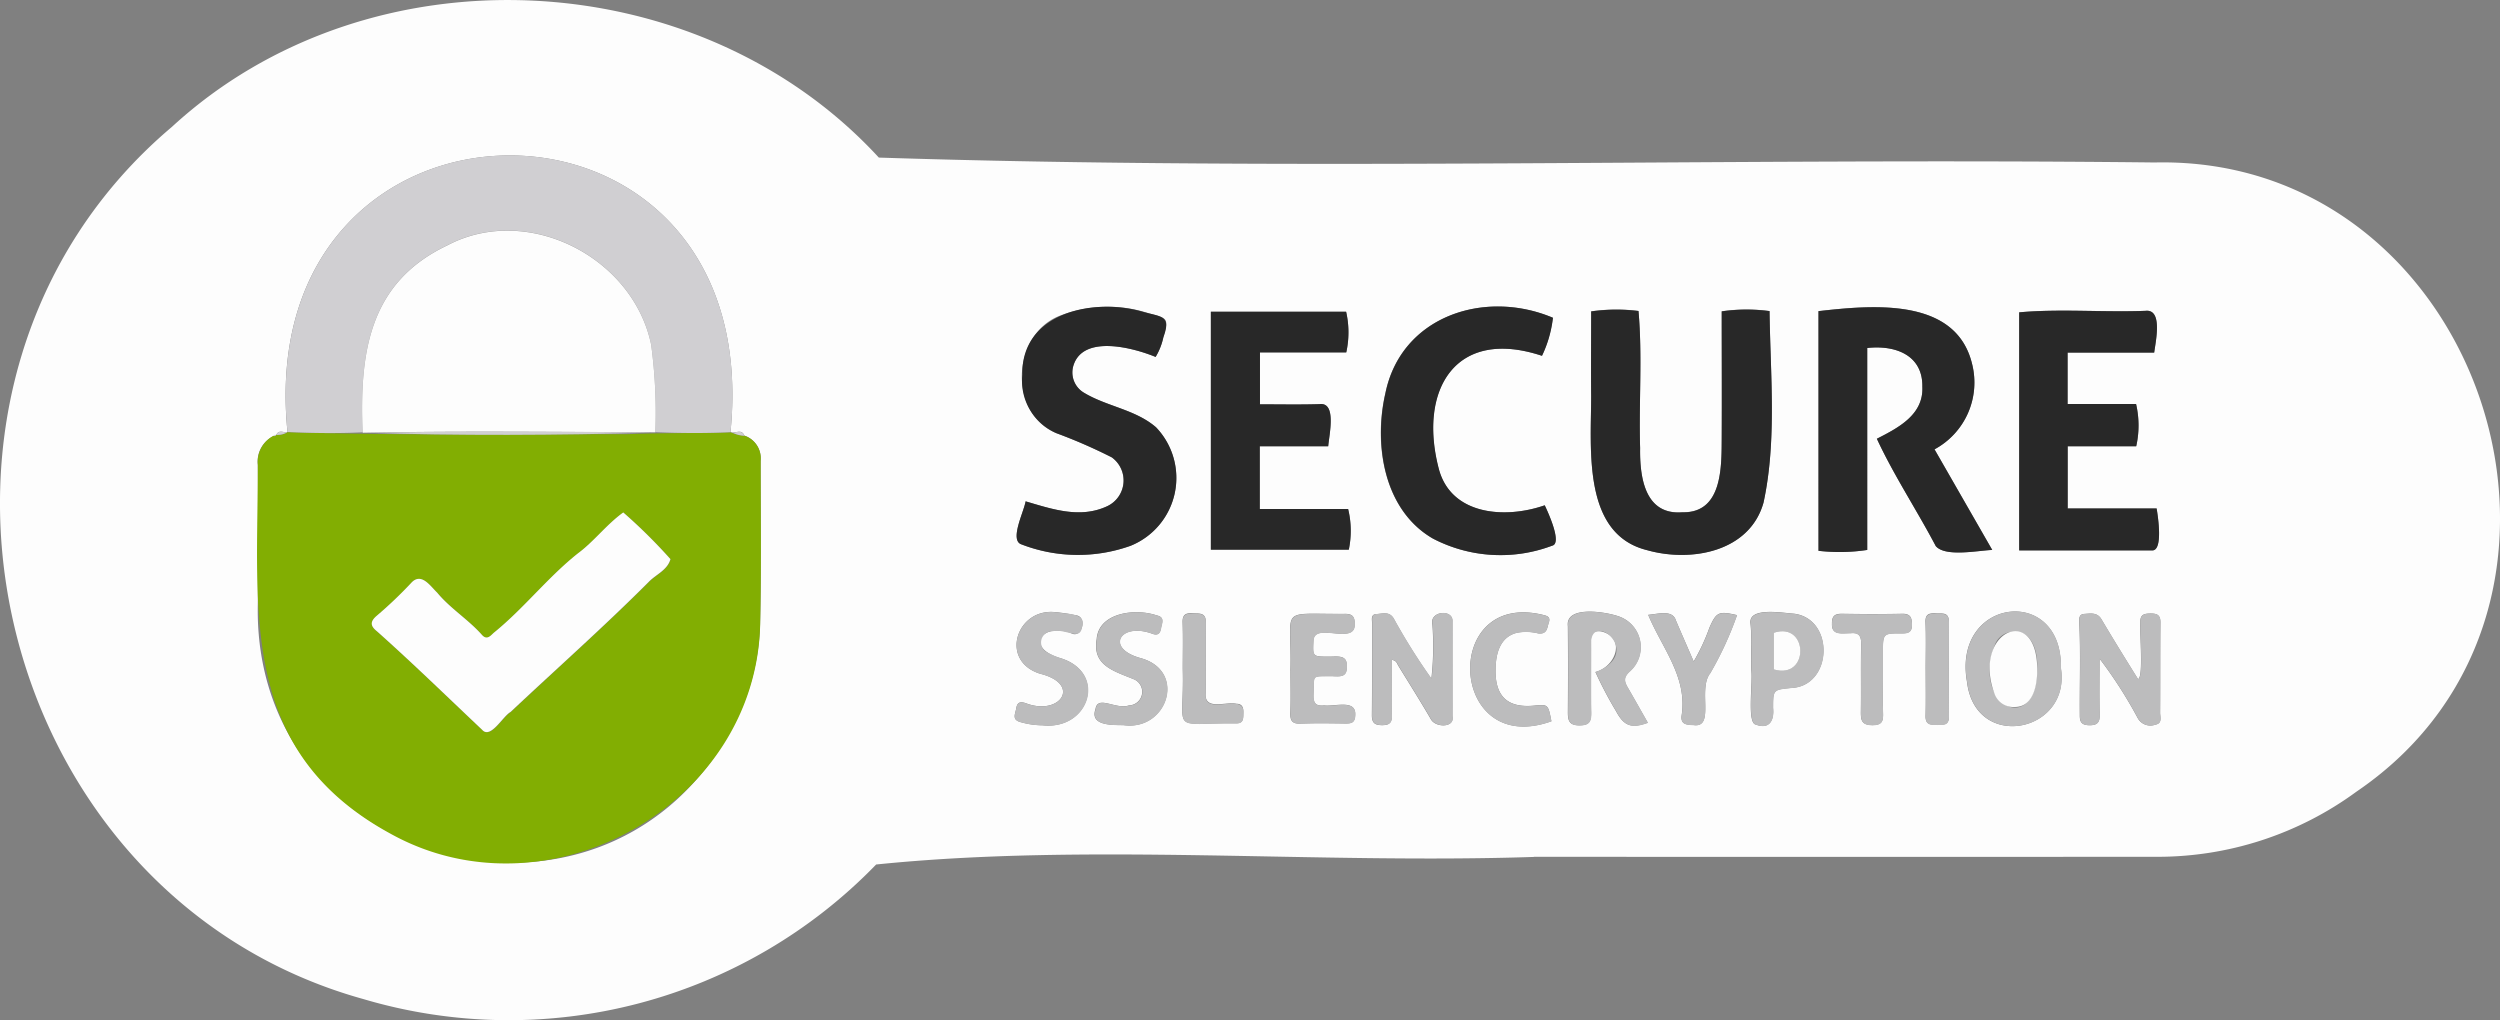 <svg id="Group_9593" data-name="Group 9593" xmlns="http://www.w3.org/2000/svg" xmlns:xlink="http://www.w3.org/1999/xlink" width="134.752" height="55" viewBox="0 0 134.752 55">
  <rect x="0" y="0" width="134.752" height="55" fill="#808080" stroke="none"/>
  <defs>
    <clipPath id="clip-path">
      <rect id="Rectangle_2484" data-name="Rectangle 2484" width="134.752" height="55" fill="none"/>
    </clipPath>
  </defs>
  <g id="Group_9592" data-name="Group 9592" clip-path="url(#clip-path)">
    <path id="Path_43772" data-name="Path 43772" d="M82.684,46.189c-11.732.394-23.959-.764-35.459.408A27.558,27.558,0,0,1,19.6,53.855C-.833,48.183-6.97,20.553,9.267,6.838,19.884-2.93,37.621-2.1,47.37,8.494c22.729.738,45.893,0,68.764.264,17.772-.407,25.642,23.887,10.882,33.912a18.112,18.112,0,0,1-10.82,3.512q-16.756.009-33.512,0ZM14.87,23.452a1.523,1.523,0,0,0-.975,1.6q.026,3.766,0,7.532c-.281,14.072,18.176,19.224,25.28,7.171a12.454,12.454,0,0,0,1.795-6.12c.066-2.931.028-5.864.027-8.8a1.293,1.293,0,0,0-.873-1.355c-.171-.4-.48-.087-.75-.188,2-19.968-25.871-19.8-23.878,0l-.037.02c-.2-.011-.434-.151-.57.129Zm83.148-6.679V29.689a9.892,9.892,0,0,0,2.627-.047V18.754c1.509-.167,3,.377,2.971,2.092.07,1.514-1.306,2.216-2.452,2.8.912,1.968,2.154,3.846,3.175,5.786.52.6,2.213.246,3.043.207l-3.111-5.422a4.09,4.09,0,0,0,2.026-4.6c-.872-3.613-5.38-3.174-8.28-2.849m-12.253.01c0,1.555-.013,3.062,0,4.57-.005,2.893-.476,7.45,3.025,8.305,2.357.664,5.519.1,6.265-2.568.727-3.346.365-6.937.325-10.321a9.331,9.331,0,0,0-2.578.014c0,2.291.009,4.552,0,6.84-.007,1.563.034,4.04-2.12,3.99-2.041.162-2.3-1.919-2.278-3.456-.074-2.461.129-4.96-.088-7.394a9.654,9.654,0,0,0-2.55.022m25.682,2.223h4.665c.08-.607.47-2.356-.466-2.25-2.256.089-4.595-.121-6.811.081V29.668c2.423,0,4.808,0,7.193,0,.56-.036.291-1.8.215-2.261h-4.791V24.054h3.693a5.076,5.076,0,0,0-.008-2.278h-3.69Zm-39.856,5.05c.051-.621.465-2.387-.468-2.271-1.064.035-2.131.011-3.211.011v-2.8h4.652a4.991,4.991,0,0,0-.008-2.191h-7.29V29.627H72.7a4.93,4.93,0,0,0-.036-2.19H67.9V24.055Zm-16.31,2.967c-.093.584-.885,2.092-.221,2.323a8.434,8.434,0,0,0,5.875.076,3.945,3.945,0,0,0,1.372-6.391c-1.107-.958-2.64-1.115-3.87-1.854a1.267,1.267,0,0,1-.567-1.51c.552-1.636,3.223-.916,4.418-.425a3.461,3.461,0,0,0,.419-1.061c.275-1.009.274-1.009-.749-1.28a7.128,7.128,0,0,0-4.9.146c-2.521,1.051-2.718,5.228-.117,6.307a28.274,28.274,0,0,1,2.979,1.3,1.533,1.533,0,0,1-.258,2.64c-1.45.67-2.935.158-4.386-.269m28.425-9.894c-3.685-1.558-8.192-.089-9.035,4.082-.638,2.766-.079,6.3,2.566,7.82a7.876,7.876,0,0,0,6.424.382c.556-.118-.217-1.788-.4-2.177-2.135.749-5.1.543-5.727-2.032-1.076-4.225.937-7.569,5.579-6.025a6.473,6.473,0,0,0,.59-2.05m27.383,18.88c.09-4.519-5.863-3.8-5.061.741.447,3.772,5.614,2.747,5.061-.741m2.085-.509a24.208,24.208,0,0,1,2.06,3.21.776.776,0,0,0,.95.349c.388-.07.253-.411.255-.648.011-1.614,0-3.229.017-4.842.006-.419-.178-.5-.537-.5-.341.006-.562.048-.548.484-.047.439.183,3.018-.126,3.048-.665-1.066-1.326-2.135-1.967-3.216-.235-.4-.595-.31-.931-.294-.308.015-.276.314-.268.49.08,1.666.013,3.332.029,5,0,.349.122.5.493.51.431.011.593-.134.581-.577-.026-.972-.008-1.944-.008-3.017m-38.151.071c.264.039.281.2.349.312.587.955,1.184,1.9,1.749,2.871.239.481,1.305.492,1.172-.138,0-1.7,0-3.4,0-5.107.05-.693-1.257-.582-1.08.165a15.647,15.647,0,0,1-.055,2.91,32.992,32.992,0,0,1-2.026-3.23c-.245-.422-.612-.262-.934-.251s-.236.3-.236.5c-.006,1.65.007,3.3-.012,4.949,0,.428.166.541.563.54s.533-.15.51-.534c-.026-1,.006-1.973-.005-2.981m10.984.654a21.155,21.155,0,0,0,1.114,2.113c.423.785.818.943,1.707.614-.357-.628-.707-1.253-1.066-1.872-.187-.323-.28-.554.091-.892a1.749,1.749,0,0,0-.515-2.94c-.65-.259-2.967-.663-2.819.5.015,1.544.013,3.089,0,4.633,0,.447.064.717.628.713.542,0,.637-.223.629-.695-.023-1.3,0-2.6-.008-3.9,0-.425.21-.516.565-.463,1.34.334.772,1.908-.327,2.181m8.4-.1c.094.663-.243,2.85.242,2.934.748.281,1-.246.934-.9,0-.976,0-.976.95-1.07,2.261-.079,2.384-3.717.187-4.005-.585-.034-2.516-.4-2.353.558.088.878,0,1.755.041,2.483m-24.838.04h0c0,.755.021,1.511-.008,2.266-.016.428.11.6.559.577.789-.032,1.581-.02,2.371-.007.337.005.56-.019.568-.463.051-.862-1.137-.433-1.671-.51-.481.051-.6-.143-.58-.6.047-1.088-.153-.965.994-.978.411.016.818.078.8-.5.047-.682-.5-.545-.969-.552-.881,0-.87,0-.826-.874.05-1.017,2.274.295,2.222-.893.008-.429-.164-.549-.563-.538-3.64.024-2.805-.45-2.9,3.073m-9,2.924c2.347.331,3.422-2.885.969-3.6-1.984-.522-1.175-1.932.524-1.348.276.114.465.095.528-.262.051-.292.229-.61-.232-.705-1.157-.4-3.138-.146-3.234,1.288-.237,1.4.892,1.7,1.974,2.143a.733.733,0,0,1-.231,1.421c-.721.243-1.688-.578-1.806.2-.321.906.917.855,1.507.864m-4.39.005c2.558.3,3.547-2.858.966-3.625-1.852-.548-1.039-1.884.57-1.358.615.409.966-.919.256-.947A7.569,7.569,0,0,0,56.935,33c-2.132-.279-3.1,2.612-.877,3.312,2.239.556,1.108,2.26-.7,1.615-.272-.1-.516-.157-.582.25-.05.312-.269.632.283.758a4.3,4.3,0,0,0,1.117.158m27.446-.216c-.176-.918-.176-.918-.932-.845-1.421.137-2.1-.49-2.079-1.929.006-.845.219-1.77,1.159-2a2.7,2.7,0,0,1,1.144.037c.49.056.472-.307.568-.587.119-.35-.164-.369-.374-.427-5.461-1.258-5,7.731.514,5.748m5.217-5.734c.742,1.785,2.105,3.327,1.806,5.384-.087.516.239.545.64.556,1.173.165.211-1.952.9-2.8a18.331,18.331,0,0,0,1.44-3.126c-.992-.233-1.113-.164-1.487.677a10.7,10.7,0,0,1-.848,1.822c-.35-.806-.658-1.509-.96-2.215-.18-.592-.961-.343-1.494-.3m12.654,3.491q0-.736,0-1.473c0-1.015,0-1.028,1.024-1.018.366,0,.548-.074.542-.486-.006-.386-.1-.58-.533-.571-1.069.023-2.139.02-3.208,0-.385-.005-.579.084-.573.525-.032.665.552.516,1,.521.43-.045.583.127.574.568-.025,1.227,0,2.455-.016,3.682-.007.454.056.705.62.707.549,0,.593-.247.577-.671-.022-.6-.006-1.192-.006-1.788m-37.742-.6c.1,3.6-.788,2.918,2.893,2.961.4,0,.368-.285.377-.554s-.036-.5-.381-.5c-.551-.128-1.7.374-1.655-.531.025-1.282-.01-2.564.012-3.846.01-.577-.374-.473-.712-.5s-.558.052-.542.484c.03.824.009,1.65.008,2.476m40.044.054c0,.84.015,1.681-.006,2.521-.012.485.286.479.622.47.312-.009.641.068.637-.444q-.024-2.547,0-5.094c.005-.548-.36-.444-.681-.461-.35-.019-.605.006-.583.488.037.839.01,1.68.01,2.521" transform="translate(0 0)" fill="#fdfdfd"/>
    <path id="Path_43773" data-name="Path 43773" d="M157.7,221.182a1.293,1.293,0,0,1,.873,1.355c0,2.932.039,5.865-.027,8.8-.209,9.762-11.456,16.03-19.951,11.284-8.175-4.476-7.124-11.913-7.125-19.866a1.591,1.591,0,0,1,.842-1.566.088.088,0,0,0,.133-.035l.022-.01a1.092,1.092,0,0,0,.607-.149c6.08.175,12.174.107,18.29.107,1.853-.073,3.72-.046,5.588-.1a2.555,2.555,0,0,0,.75.188m-6.53,4.139c-.924.673-1.569,1.559-2.444,2.206-1.624,1.294-2.91,2.965-4.529,4.275-.168.146-.368.428-.644.115-.735-.832-1.7-1.416-2.412-2.276-.376-.354-.86-1.124-1.4-.521a22.538,22.538,0,0,1-1.862,1.773c-.374.326-.327.556.024.836,1.93,1.721,3.784,3.528,5.666,5.307.447.52,1.115-.739,1.526-.961,2.481-2.335,5.036-4.6,7.443-7.006.4-.414,1.008-.637,1.178-1.233a28.864,28.864,0,0,0-2.541-2.515" transform="translate(-117.572 -197.698)" fill="#82ae02"/>
    <path id="Path_43774" data-name="Path 43774" d="M170.055,94.45c-1.351.064-2.7.055-4.053,0a27.388,27.388,0,0,0-.225-4.716c-.97-4.72-6.666-7.647-10.987-5.358-4.255,2.018-4.73,5.848-4.566,10.081-1.349.065-2.7.046-4.047-.016-1.988-19.809,25.883-19.95,23.878,0" transform="translate(-130.679 -71.155)" fill="#d0cfd2"/>
    <path id="Path_43775" data-name="Path 43775" d="M929.958,157.33c2.9-.327,7.41-.764,8.28,2.849a4.09,4.09,0,0,1-2.026,4.6l3.111,5.422c-.821.041-2.531.387-3.043-.207-1.021-1.94-2.264-3.818-3.175-5.786,1.145-.586,2.522-1.288,2.452-2.8.028-1.714-1.462-2.26-2.971-2.092V170.2a9.887,9.887,0,0,1-2.627.047Z" transform="translate(-831.94 -140.558)" fill="#282828"/>
    <path id="Path_43776" data-name="Path 43776" d="M813.541,158.4a9.649,9.649,0,0,1,2.55-.022c.217,2.434.014,4.934.088,7.394-.021,1.536.237,3.619,2.278,3.456,2.154.05,2.112-2.427,2.12-3.99.013-2.288,0-4.548,0-6.84a9.329,9.329,0,0,1,2.579-.014c.04,3.385.4,6.975-.325,10.321-.746,2.663-3.908,3.232-6.265,2.568-3.5-.858-3.029-5.41-3.025-8.305-.017-1.507,0-3.015,0-4.57" transform="translate(-727.775 -141.614)" fill="#282828"/>
    <path id="Path_43777" data-name="Path 43777" d="M1035.2,161.126v2.77h3.69a5.076,5.076,0,0,1,.008,2.279h-3.693v3.352H1040c.077.455.343,2.229-.215,2.261-2.385,0-4.77,0-7.193,0V158.957c2.217-.2,4.555.008,6.811-.082.939-.1.544,1.64.466,2.251Z" transform="translate(-923.756 -142.121)" fill="#282828"/>
    <path id="Path_43778" data-name="Path 43778" d="M625.554,166.666h-3.688v3.382h4.762a4.932,4.932,0,0,1,.036,2.19H619.23V159.414h7.29a4.99,4.99,0,0,1,.008,2.191h-4.652v2.8c1.081,0,2.147.023,3.211-.011.933-.115.519,1.647.468,2.271" transform="translate(-553.963 -142.612)" fill="#282828"/>
    <path id="Path_43779" data-name="Path 43779" d="M520.381,167.369c1.451.427,2.936.938,4.386.269a1.533,1.533,0,0,0,.258-2.64,28.249,28.249,0,0,0-2.979-1.3,3.065,3.065,0,0,1-1.842-3.144c-.072-3.357,3.821-4.163,6.447-3.416,1,.293,1.611.177,1.155,1.388a3.452,3.452,0,0,1-.418,1.061c-1.191-.494-3.87-1.208-4.418.425a1.267,1.267,0,0,0,.567,1.51c1.23.738,2.763.9,3.87,1.854a3.945,3.945,0,0,1-1.372,6.391,8.433,8.433,0,0,1-5.875-.076c-.667-.207.132-1.763.221-2.323" transform="translate(-465.099 -140.347)" fill="#282828"/>
    <path id="Path_43780" data-name="Path 43780" d="M715.455,157.348a6.477,6.477,0,0,1-.59,2.05c-4.644-1.544-6.654,1.8-5.579,6.025.63,2.574,3.592,2.781,5.727,2.032.19.4.947,2.055.4,2.177a7.876,7.876,0,0,1-6.424-.382c-2.646-1.525-3.2-5.054-2.567-7.82.842-4.17,5.35-5.642,9.035-4.082" transform="translate(-631.748 -140.219)" fill="#282828"/>
    <path id="Path_43781" data-name="Path 43781" d="M1010.389,315.75c.553,3.488-4.614,4.513-5.061.741-.8-4.543,5.151-5.258,5.061-.741m-1.283,0c.048-.789-.23-1.975-1.232-1.958a1.079,1.079,0,0,0-1.058.733c-1.275,3.312,2.276,4.954,2.289,1.225" transform="translate(-899.299 -279.742)" fill="#bcbcbd"/>
    <path id="Path_43782" data-name="Path 43782" d="M1064.413,316.186c0,1.072-.017,2.045.008,3.016.012.442-.15.588-.581.577-.371-.009-.49-.161-.493-.51-.016-1.666.051-3.332-.029-5-.008-.177-.04-.475.268-.49.336-.016.7-.106.931.294.641,1.08,1.3,2.15,1.967,3.216.309-.037.079-2.6.126-3.048-.015-.436.207-.479.548-.484.359-.006.542.078.536.5-.021,1.614-.006,3.228-.017,4.842,0,.237.133.578-.255.648a.777.777,0,0,1-.95-.349,24.164,24.164,0,0,0-2.06-3.21" transform="translate(-951.239 -280.687)" fill="#bcbcbd"/>
    <path id="Path_43783" data-name="Path 43783" d="M702.726,316.041c.011,1.008-.021,1.984.005,2.981.023.384-.117.532-.51.534s-.568-.112-.563-.54c.019-1.65.006-3.3.012-4.949,0-.195-.071-.485.236-.5s.688-.171.934.251a32.983,32.983,0,0,0,2.027,3.23,15.662,15.662,0,0,0,.055-2.91c-.177-.75,1.13-.856,1.08-.165-.009,1.7,0,3.4,0,5.107.133.632-.935.617-1.172.138-.565-.967-1.163-1.916-1.75-2.871-.069-.111-.085-.273-.349-.312" transform="translate(-627.703 -280.472)" fill="#bcbcbd"/>
    <path id="Path_43784" data-name="Path 43784" d="M803.313,316c2.576-1.021-.064-3.2-.238-1.717.012,1.3-.015,2.6.008,3.9.008.472-.086.691-.628.695-.564,0-.632-.266-.628-.713.012-1.544.014-3.089,0-4.633-.147-1.17,2.169-.761,2.819-.5a1.749,1.749,0,0,1,.515,2.94c-.371.338-.278.569-.091.892.358.62.709,1.244,1.066,1.872-.89.329-1.284.171-1.707-.614A21.127,21.127,0,0,1,803.313,316" transform="translate(-717.306 -279.772)" fill="#bcbcbd"/>
    <path id="Path_43785" data-name="Path 43785" d="M895.241,316.138c-.036-.728.047-1.605-.041-2.483-.162-.958,1.766-.59,2.353-.559,2.2.289,2.075,3.926-.187,4.005-.952.094-.952.094-.95,1.071.065.651-.186,1.183-.934.9-.488-.089-.146-2.274-.242-2.934m1.2-.046c1.94.575,1.879-2.6,0-1.975Z" transform="translate(-800.836 -280.011)" fill="#bcbcbd"/>
    <path id="Path_43786" data-name="Path 43786" d="M659.827,316.985c.093-3.52-.744-3.049,2.9-3.072.4-.012.57.109.563.538.052,1.188-2.172-.124-2.222.893-.044.873-.055.873.826.874.466.007,1.016-.13.969.552.016.579-.39.517-.8.5-1.147.013-.946-.109-.994.978-.02.455.1.649.58.6.535.079,1.72-.354,1.671.51-.007.444-.231.469-.568.463-.79-.012-1.582-.025-2.371.008-.45.018-.576-.148-.559-.577.029-.754.008-1.51.008-2.266Z" transform="translate(-590.261 -280.818)" fill="#bcbcbd"/>
    <path id="Path_43787" data-name="Path 43787" d="M561.405,319.217c-.59-.008-1.828.041-1.507-.864.115-.776,1.081.042,1.806-.2a.733.733,0,0,0,.23-1.421c-1.082-.444-2.21-.741-1.974-2.143.1-1.434,2.076-1.692,3.234-1.288.461.1.283.414.232.705-.063.357-.253.375-.528.262-1.7-.584-2.506.826-.524,1.348,2.452.714,1.378,3.931-.969,3.6" transform="translate(-500.838 -280.126)" fill="#bcbcbd"/>
    <path id="Path_43788" data-name="Path 43788" d="M520.382,319.059a4.284,4.284,0,0,1-1.117-.158c-.553-.126-.333-.446-.283-.758.065-.407.31-.354.582-.25,1.811.644,2.936-1.06.7-1.615-2.222-.7-1.255-3.592.877-3.312.513.1,1.682,0,1.382.815-.108.736-.855.051-1.591.208a.6.6,0,0,0-.3,1.126,4.563,4.563,0,0,0,.72.318c2.581.768,1.592,3.921-.966,3.625" transform="translate(-464.205 -279.962)" fill="#bcbcbd"/>
    <path id="Path_43789" data-name="Path 43789" d="M756.2,319.065c-5.52,1.982-5.972-7.006-.514-5.748.21.058.493.077.374.427-.1.28-.078.644-.568.587a2.7,2.7,0,0,0-1.144-.037c-.94.228-1.154,1.153-1.159,2-.024,1.439.658,2.066,2.079,1.929.756-.073.756-.073.932.845" transform="translate(-672.574 -280.184)" fill="#bcbcbd"/>
    <path id="Path_43790" data-name="Path 43790" d="M842.885,313.615c.532-.047,1.315-.294,1.494.3.3.706.61,1.409.96,2.215a10.709,10.709,0,0,0,.848-1.822c.374-.84.5-.91,1.487-.677a18.337,18.337,0,0,1-1.44,3.127c-.695.853.272,2.96-.9,2.8-.4-.011-.727-.04-.64-.556.3-2.057-1.063-3.6-1.806-5.384" transform="translate(-754.044 -280.468)" fill="#bcbcbd"/>
    <path id="Path_43791" data-name="Path 43791" d="M939.6,317.493c0,.6-.017,1.193.006,1.788.016.425-.028.672-.577.671s-.627-.253-.62-.707c.019-1.227-.01-2.455.016-3.682.009-.441-.144-.614-.574-.568-.447,0-1.032.143-1-.521-.006-.441.187-.53.573-.525,1.069.015,2.139.018,3.208,0,.435-.009.527.185.533.571.006.412-.176.49-.542.486-1.025-.011-1.025,0-1.024,1.018q0,.736,0,1.473" transform="translate(-838.105 -280.855)" fill="#bcbcbd"/>
    <path id="Path_43792" data-name="Path 43792" d="M604.635,316.726c0-.825.022-1.651-.008-2.476-.016-.432.194-.507.542-.484s.722-.081.712.5c-.022,1.282.013,2.564-.012,3.846-.094,1.247,2.112-.178,2.036,1.026-.009.27.02.554-.377.554-3.683-.043-2.792.642-2.893-2.961" transform="translate(-540.882 -280.691)" fill="#bcbcbd"/>
    <path id="Path_43793" data-name="Path 43793" d="M984.693,316.822c0-.84.027-1.682-.01-2.52-.021-.483.234-.507.584-.488.321.017.687-.087.681.461q-.026,2.547,0,5.094c0,.512-.325.435-.636.444-.336.009-.634.015-.622-.47.021-.84.006-1.681.006-2.521" transform="translate(-880.895 -280.733)" fill="#bcbcbd"/>
    <path id="Path_43794" data-name="Path 43794" d="M375.415,221a1.507,1.507,0,0,1-.622-.155c.231-.041.482-.164.622.155" transform="translate(-335.289 -197.513)" fill="#d0cfd2"/>
    <path id="Path_43795" data-name="Path 43795" d="M141.855,220.8a1.087,1.087,0,0,1-.57.129c.136-.28.368-.14.57-.129" transform="translate(-126.393 -197.487)" fill="#d0cfd2"/>
    <path id="Path_43796" data-name="Path 43796" d="M139.955,222.354a.088.088,0,0,1-.133.035.089.089,0,0,1,.133-.035" transform="translate(-125.085 -198.902)" fill="#d0cfd2"/>
    <path id="Path_43797" data-name="Path 43797" d="M185.212,128.837c-.163-4.235.31-8.062,4.566-10.081,4.321-2.288,10.017.638,10.987,5.358a27.382,27.382,0,0,1,.225,4.716c-5.236-.013-10.508-.08-15.75.022Z" transform="translate(-165.667 -105.528)" fill="#fdfdfd"/>
    <path id="Path_43798" data-name="Path 43798" d="M203.677,262.073a28.856,28.856,0,0,1,2.541,2.515c-.169.6-.782.819-1.178,1.233-2.406,2.411-4.961,4.672-7.443,7.006-.417.228-1.074,1.474-1.526.961-1.882-1.779-3.737-3.586-5.666-5.307-.352-.28-.4-.51-.024-.836a22.525,22.525,0,0,0,1.862-1.773c.543-.6,1.03.169,1.4.521.71.86,1.677,1.445,2.412,2.276.277.314.477.032.645-.115,1.618-1.31,2.9-2.981,4.528-4.275.875-.647,1.52-1.534,2.444-2.206" transform="translate(-170.081 -234.45)" fill="#fdfdfd"/>
    <path id="Path_43799" data-name="Path 43799" d="M185.7,220.764c5.2-.074,10.421-.087,15.618,0-5.165.139-10.486.172-15.618,0" transform="translate(-166.128 -197.442)" fill="#d0cfd2"/>
    <path id="Path_43800" data-name="Path 43800" d="M1020.039,324.737c.019.842-.17,2.1-1.214,2.1a1.078,1.078,0,0,1-1.08-.7c-1.249-3.343,2.242-4.911,2.294-1.4" transform="translate(-910.233 -288.73)" fill="#fdfdfd"/>
    <path id="Path_43801" data-name="Path 43801" d="M907.078,324.866v-1.975c1.881-.626,1.938,2.55,0,1.975" transform="translate(-811.471 -288.784)" fill="#fdfdfd"/>
  </g>
</svg>
